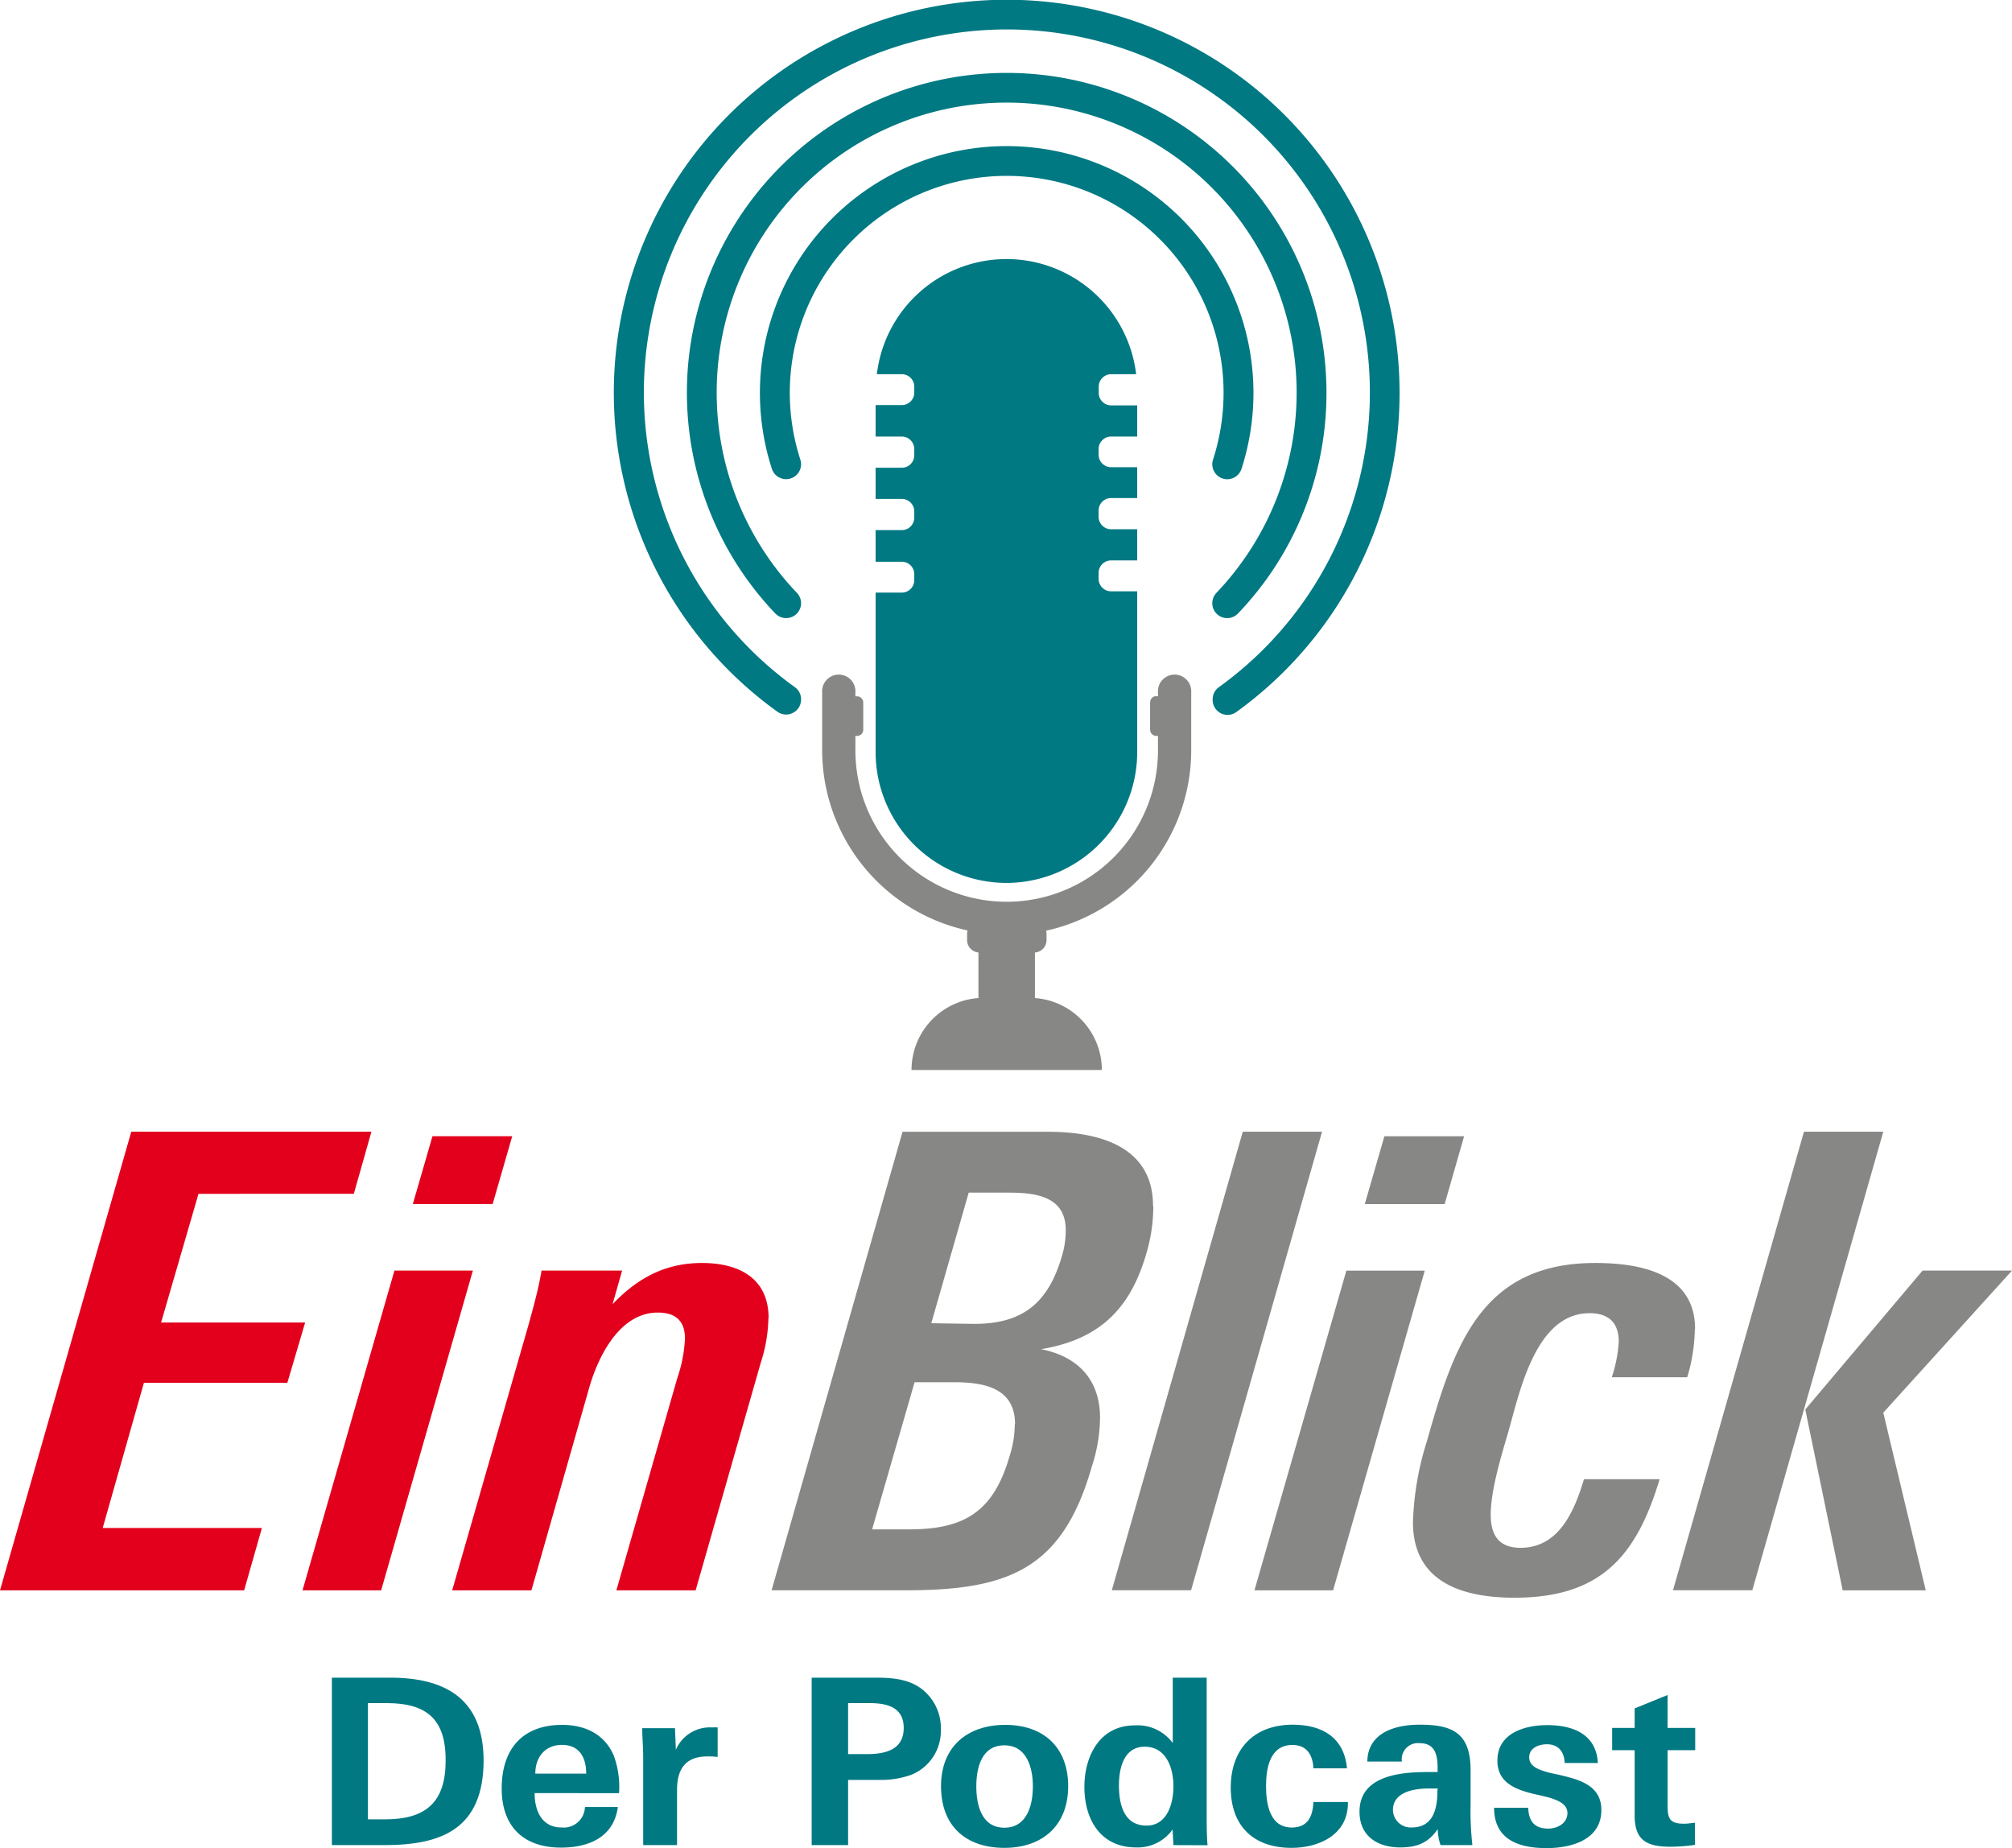<svg xmlns="http://www.w3.org/2000/svg" viewBox="0 0 322.64 296.33"><defs><style>.cls-1{fill:#007982;}.cls-2{fill:#878786;}.cls-3{fill:#e3001c;}</style></defs><g id="Ebene_2" data-name="Ebene 2"><g id="Ebene_1-2" data-name="Ebene 1"><path class="cls-1" d="M178.19,65a2,2,0,0,1-2-1.95V62a2,2,0,0,1,2-2h4a20.94,20.94,0,0,0-20.79-18.46h0a20.93,20.93,0,0,0-20.79,18.46h4a2,2,0,0,1,2,2v1a2,2,0,0,1-2,1.95h-4.2V70h4.2a2,2,0,0,1,2,2v1a2,2,0,0,1-2,2h-4.2V80h4.2a2,2,0,0,1,2,2v1a2,2,0,0,1-2,2h-4.2v5.07h4.2a2,2,0,0,1,2,1.95v1a2,2,0,0,1-2,2h-4.2v25.55a21,21,0,0,0,21,21h0a21,21,0,0,0,20.95-21V94.81h-4.19a2,2,0,0,1-2-2v-1a2,2,0,0,1,2-1.95h4.19V84.86h-4.19a2,2,0,0,1-2-2v-1a2,2,0,0,1,2-2h4.19V74.91h-4.19a2,2,0,0,1-2-2V72a2,2,0,0,1,2-2h4.19V65Z"/><path class="cls-2" d="M161.43,149.87a29.62,29.62,0,0,1-29.59-29.59V111a2.67,2.67,0,1,1,5.33,0v9.33a24.26,24.26,0,1,0,48.52,0V111a2.67,2.67,0,1,1,5.33,0v9.32a29.63,29.63,0,0,1-29.59,29.6Z"/><path class="cls-2" d="M167.82,149.73v1a2,2,0,0,1-2,2h-8.74a2,2,0,0,1-2-2v-1a2,2,0,0,1,2-2h8.74a2,2,0,0,1,2,2Z"/><path class="cls-2" d="M185.43,111.65h.5a1,1,0,0,1,1,1V117a1,1,0,0,1-1,1h-.5a1,1,0,0,1-1-1v-4.38a1,1,0,0,1,1-1Z"/><path class="cls-2" d="M136.93,111.65h.5a1,1,0,0,1,1,1V117a1,1,0,0,1-1,1h-.5a1,1,0,0,1-1-1v-4.38a1,1,0,0,1,1-1Z"/><path class="cls-2" d="M161.43,171.06a4.53,4.53,0,0,1-4.53-4.53v-17.3a4.53,4.53,0,1,1,9.06,0v17.3a4.53,4.53,0,0,1-4.53,4.53Z"/><path class="cls-2" d="M176.69,171.57H146.17A11.57,11.57,0,0,1,157.75,160h7.36a11.57,11.57,0,0,1,11.58,11.58Z"/><path class="cls-1" d="M224.43,63a63,63,0,1,0-99.78,51.11,2.4,2.4,0,0,0,3.81-1.93h0a2.39,2.39,0,0,0-1-2,58.21,58.21,0,1,1,68,0,2.39,2.39,0,0,0-1,2h0a2.39,2.39,0,0,0,3.78,2A63,63,0,0,0,224.43,63Z"/><path class="cls-1" d="M212.71,63a51.28,51.28,0,1,0-88.4,35.35,2.4,2.4,0,0,0,4.15-1.63h0a2.43,2.43,0,0,0-.68-1.67,46.5,46.5,0,1,1,67.29,0,2.45,2.45,0,0,0-.67,1.67h0a2.39,2.39,0,0,0,4.14,1.63A51.06,51.06,0,0,0,212.71,63Z"/><path class="cls-1" d="M160.42,23.44a39.57,39.57,0,0,0-36.64,51.74,2.4,2.4,0,0,0,4.68-.76h0a2.28,2.28,0,0,0-.12-.73,34.78,34.78,0,1,1,66.18,0,2.28,2.28,0,0,0-.12.73h0a2.4,2.4,0,0,0,4.69.74,39.58,39.58,0,0,0-38.67-51.72Z"/><path class="cls-1" d="M61.66,295.85H53.22V269h9.33c8.67,0,15,3.24,15,13.32C77.51,293.17,70.92,295.85,61.66,295.85ZM62,273.08h-3v18.64h2.75c6.62,0,9.71-2.83,9.71-9.38C71.52,275.61,68.36,273.08,62,273.08Z"/><path class="cls-1" d="M85.73,287.51c0,2.83,1.15,5.51,4.31,5.51a3.4,3.4,0,0,0,3.76-3.28h5.28c-.66,4.88-4.72,6.51-9.11,6.51-6.06,0-9.52-3.42-9.52-9.48,0-6.25,3.27-10.2,9.71-10.2,3.64,0,6.84,1.49,8.29,5a14.65,14.65,0,0,1,.82,5.95Zm4.39-7.73c-2.68,0-4.28,1.93-4.28,4.61H94C94,281.56,92.72,279.78,90.12,279.78Z"/><path class="cls-1" d="M113.44,281.63c-3.49,0-4.87,2-4.87,5.36v8.86h-5.43V281.67c0-1.49-.15-3-.15-4.57h5.25l.14,3.46a5.94,5.94,0,0,1,5.81-3.58,6.85,6.85,0,0,1,.89,0v4.73A12.07,12.07,0,0,0,113.44,281.63Z"/><path class="cls-1" d="M146.14,284.57a14.12,14.12,0,0,1-5.09.82H136v10.46h-5.84V269h10c2.49,0,5.13.11,7.29,1.56a7.87,7.87,0,0,1,3.42,6.81A7.56,7.56,0,0,1,146.14,284.57Zm-6.73-11.49H136v8.18h3c2.94,0,5.92-.67,5.92-4.2C144.92,273.71,142.2,273.08,139.41,273.08Z"/><path class="cls-1" d="M161.06,296.29c-6.25,0-10.16-3.57-10.16-9.89s4.2-9.83,10.31-9.83,10.08,3.58,10.08,9.83S167.23,296.29,161.06,296.29Zm0-16.44c-3.65,0-4.5,3.57-4.5,6.58s.85,6.63,4.5,6.63,4.57-3.65,4.57-6.63S164.67,279.85,161.06,279.85Z"/><path class="cls-1" d="M188.17,295.85l-.14-2.5a6.85,6.85,0,0,1-5.84,2.87c-5.73,0-8.3-4.5-8.3-9.71,0-4.73,2.31-9.86,8.11-9.86a7,7,0,0,1,6.06,2.83V269h5.44v21.87c0,1.64,0,3.35.14,5Zm-4.61-15.78c-3.35,0-4.13,3.46-4.13,6.21,0,3,.78,6.44,4.43,6.44,3.35,0,4.31-3.61,4.31-6.32C188.17,283.46,187,280.07,183.56,280.07Z"/><path class="cls-1" d="M207.11,296.29c-6.14,0-9.75-3.53-9.75-9.67s3.69-10.08,9.94-10.08c4.65,0,8.25,2,8.7,7h-5.39c-.08-2.16-1.08-3.75-3.35-3.75-3.61,0-4.24,3.68-4.24,6.58s.59,6.66,4.13,6.66c2.53,0,3.38-1.75,3.46-4.09h5.54v.18C216.15,294.17,211.54,296.29,207.11,296.29Z"/><path class="cls-1" d="M231,295.85a8.73,8.73,0,0,1-.45-2.57c-1.52,2.23-3.35,2.94-6,2.94-3.64,0-6.54-1.79-6.54-5.73,0-5.84,6.66-6.36,11-6.36h1.52v-.71c0-2-.41-3.91-2.83-3.91a2.6,2.6,0,0,0-2.9,2.94h-5.54c.07-4.61,4.43-5.91,8.37-5.91,5.06,0,8.19,1.15,8.19,7.29v5.58a48.47,48.47,0,0,0,.29,6.44Zm-.45-9.08c-.52,0-.89,0-1.41,0-2.31,0-5.77.52-5.77,3.46a2.85,2.85,0,0,0,3,2.79c3.5,0,4.13-3.05,4.13-5.88Z"/><path class="cls-1" d="M248,296.33c-4.42,0-8.41-1.34-8.41-6.47h5.47c.08,2.15,1,3.34,3.2,3.34,1.49,0,3.09-.85,3.09-2.49,0-1-.74-1.64-1.79-2.08a10.38,10.38,0,0,0-1.78-.56c-.67-.19-1.34-.3-2.05-.48-2.79-.71-5.61-1.79-5.61-5.29,0-4.46,4.46-5.69,8-5.69,4.13,0,7.85,1.45,8.11,6.07h-5.32c-.07-1.79-1-3-2.86-3-1.31,0-2.83.6-2.83,2.09,0,1,.67,1.56,1.75,2a12.74,12.74,0,0,0,1.86.56c.67.14,1.41.29,2.12.48,2.9.71,5.84,1.82,5.84,5.39C256.81,295,252,296.33,248,296.33Z"/><path class="cls-1" d="M267.41,280.63v8.56c0,2.19.11,3.23,2.64,3.23.6,0,1.12-.11,1.75-.15v3.54a28,28,0,0,1-3.87.3c-3.76,0-5.8-.93-5.8-5V280.63h-3.61v-3.57h3.61v-3.13l5.28-2.15v5.28h4.43v3.57Z"/><path class="cls-3" d="M123.25,211.36c0-6.51-4.88-8.85-10.68-8.85s-10.27,2.34-14.34,6.61l1.53-5.39H86.84c-.5,3-1.32,5.9-2.13,8.85L72.51,255H85.22l9.25-32.44c1.42-5,4.88-12.1,11-12.1,2.85,0,4.37,1.32,4.37,4.17A23,23,0,0,1,108.6,221l-9.76,34h12.71L122,218.48a24.4,24.4,0,0,0,1.22-7.12m-47.39-7.63H63.25L48.51,255H61.12Zm6.31-21.55H69.35L66.2,193.06H79Zm-22.58-.72H21.05L0,255H39.15L42,245H16.47l6.61-23.28h23l2.85-9.66H25.83l6-20.64H56.74Z"/><path class="cls-2" d="M302,181.46H289.28l-21,73.52H281Zm20.64,22.27H308.3L289.49,226l6,29h13.32L302,226.51Zm-50.82,9.36c0-8.85-8.65-10.58-16-10.58-18.3,0-22.67,13.22-27,28.57a47.36,47.36,0,0,0-2.24,13c0,9.56,7.83,12.1,16.27,12.1,13.62,0,19.52-6.41,23.28-19H254c-1.52,5.08-4,11-10.17,11-3.45,0-4.78-2-4.78-5.29,0-4,1.73-9.56,2.85-13.42,1.83-6.41,4.38-18.91,13-18.91,3.05,0,4.68,1.52,4.68,4.57a21.82,21.82,0,0,1-1.12,5.7h12.1a28,28,0,0,0,1.22-7.73m-43.31-9.36H215.9L201.16,255h12.61Zm6.31-21.55H222l-3.15,10.88h12.81ZM212,181.46H199.29l-21,73.52H191Zm-49.27,46.88a17,17,0,0,1-.82,5.08c-2.54,8.85-7.12,11.8-16.06,11.8h-6l6.81-23.59H153c4.78,0,9.77.91,9.77,6.71m8.13-31.12a14.12,14.12,0,0,1-.61,4.17c-2.24,7.73-6.51,11-14.44,10.88l-6.51-.1,6-20.94h6.41c4.37,0,9.15.61,9.15,6m14-3.86c0-9.76-9-11.9-16.88-11.9H144.73l-21,73.52h21.56c16.57,0,25.11-3.46,29.79-19.83a25.88,25.88,0,0,0,1.32-7.83c0-6.2-3.66-9.86-9.46-11,9.87-1.63,14.65-7,17.09-16.07a26.27,26.27,0,0,0,.91-6.91"/></g></g></svg>